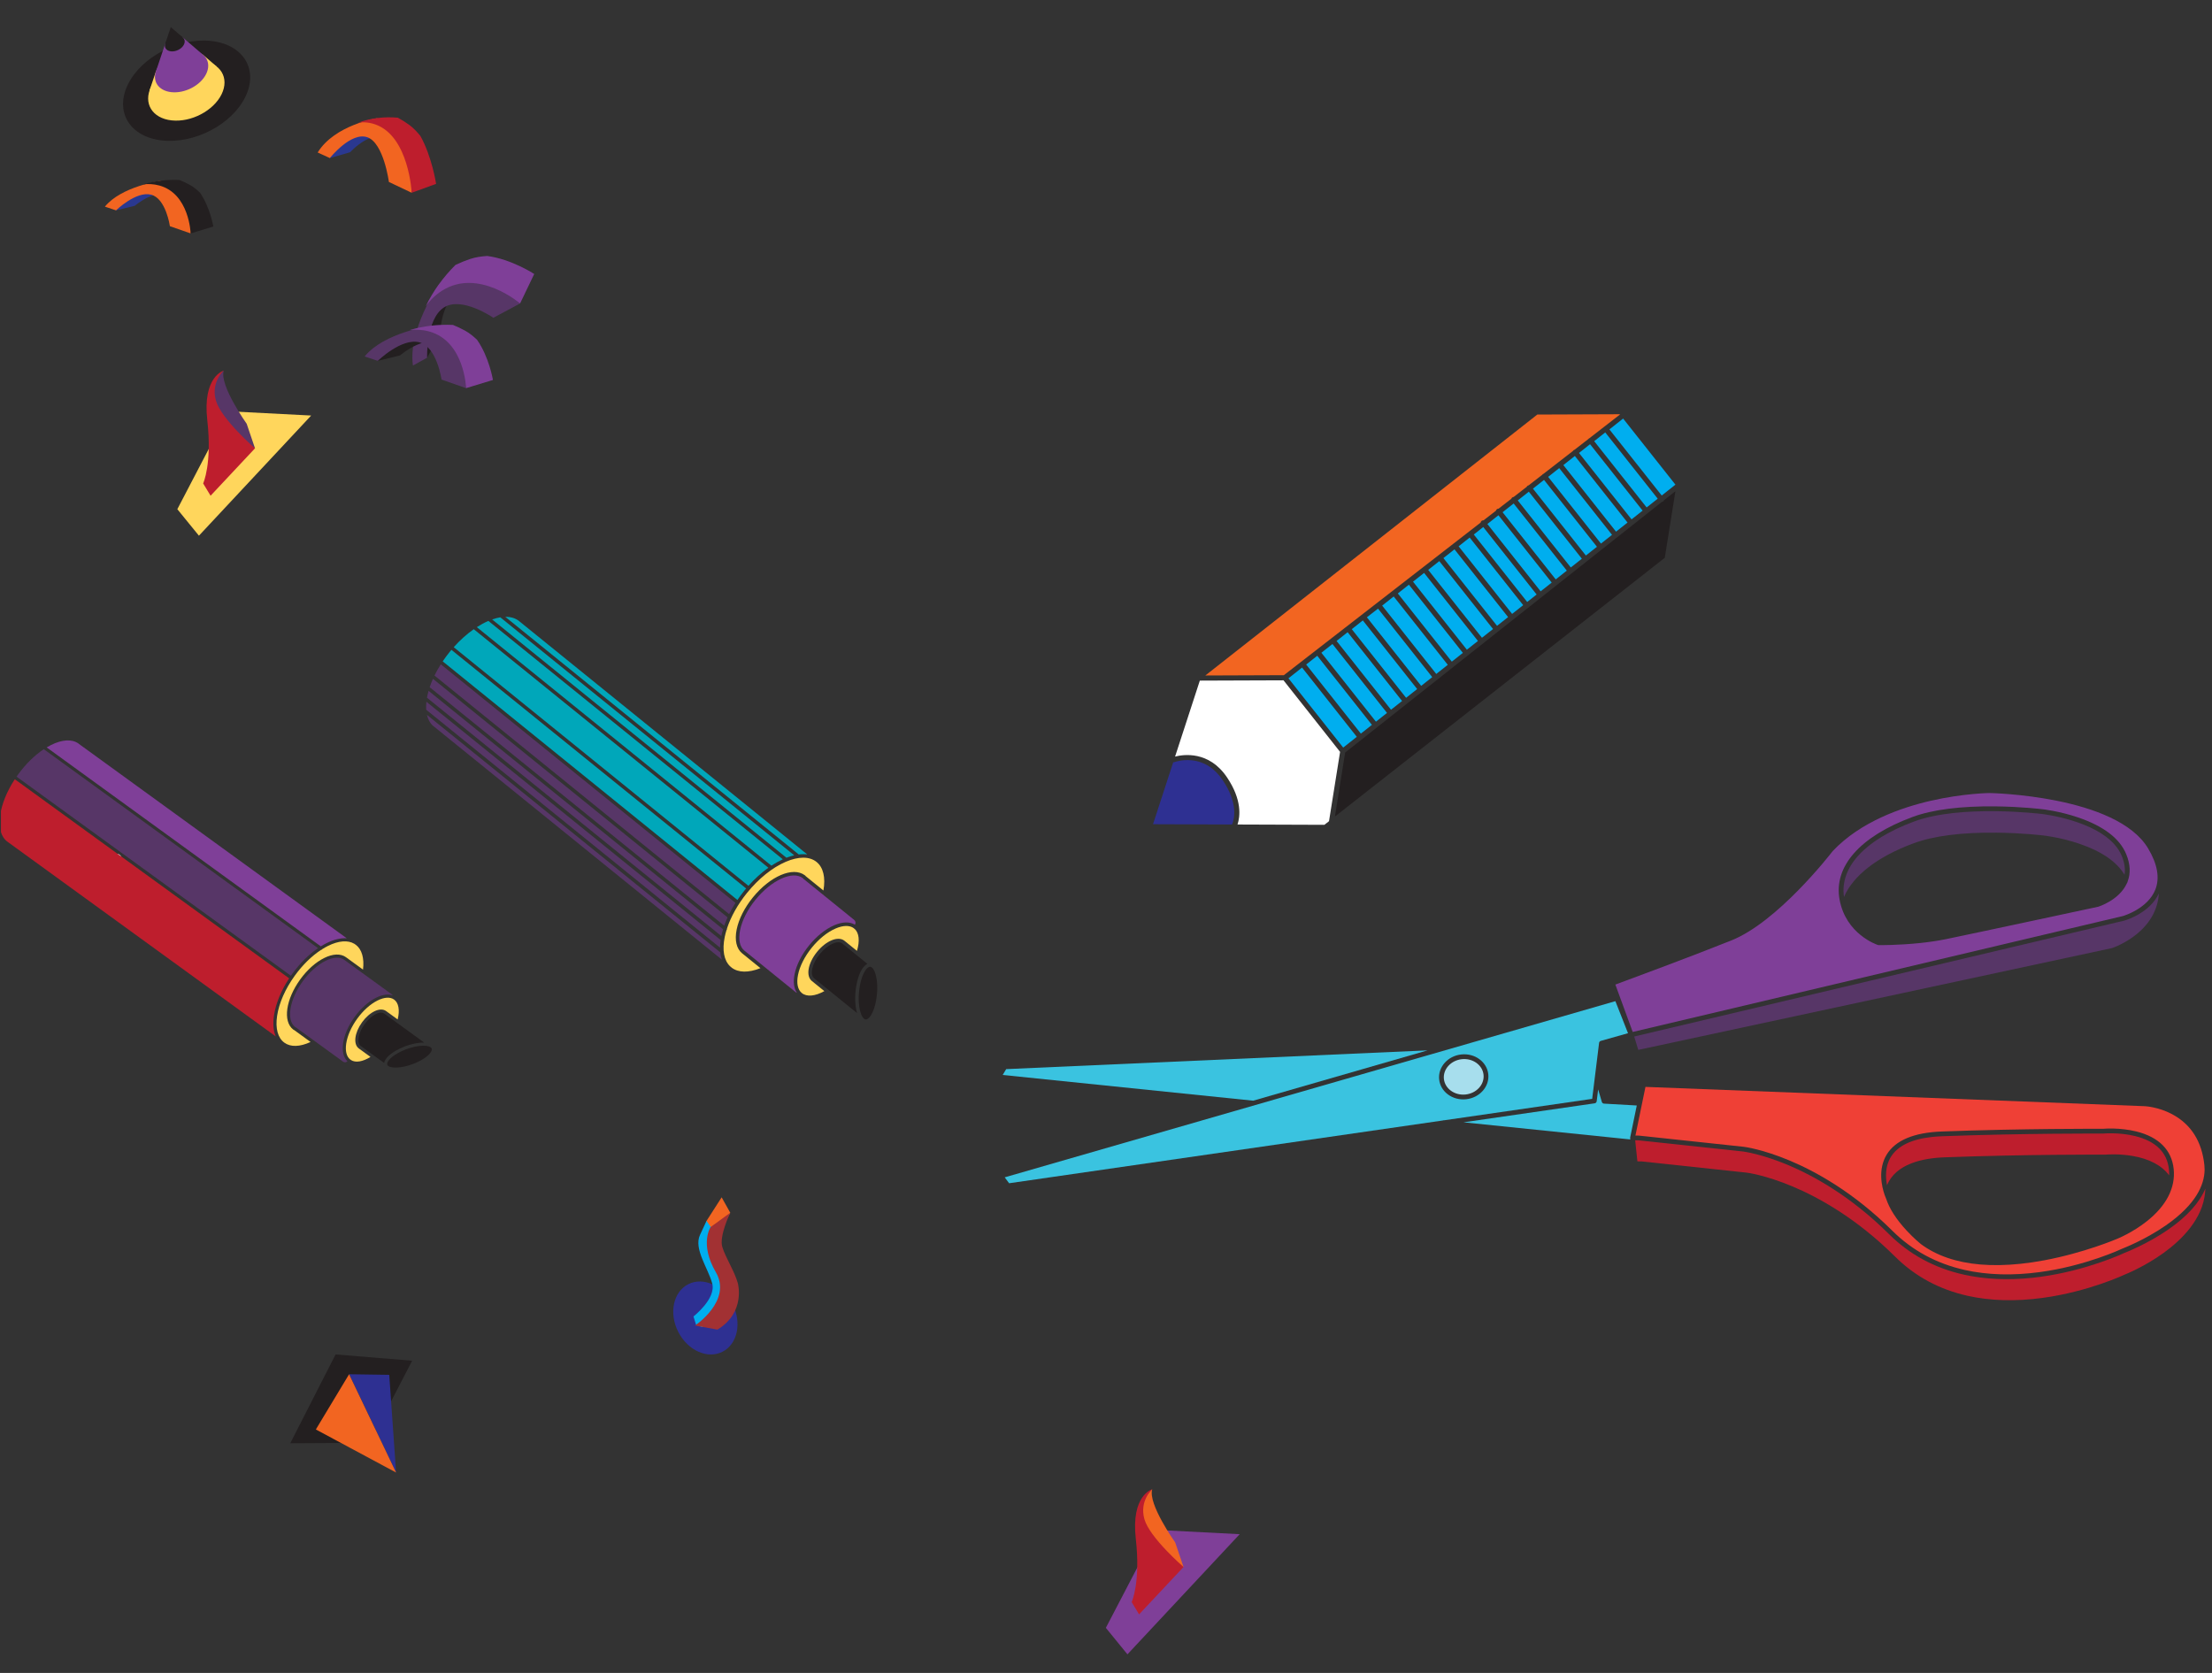 <?xml version="1.0" encoding="UTF-8" standalone="no"?><!DOCTYPE svg PUBLIC "-//W3C//DTD SVG 1.1//EN" "http://www.w3.org/Graphics/SVG/1.1/DTD/svg11.dtd"><svg width="100%" height="100%" viewBox="0 0 275 208" version="1.1" xmlns="http://www.w3.org/2000/svg" xmlns:xlink="http://www.w3.org/1999/xlink" xml:space="preserve" xmlns:serif="http://www.serif.com/" style="fill-rule:evenodd;clip-rule:evenodd;stroke-linejoin:round;stroke-miterlimit:2;"><rect x="0" y="0" width="275" height="208" fill="#333333" stroke="none"/><rect id="Artboard13" x="0.117" y="0.872" width="274.224" height="206.563" style="fill:none;"/><clipPath id="_clip1"><rect x="0.117" y="0.872" width="274.224" height="206.563"/></clipPath><g clip-path="url(#_clip1)"><g><g><clipPath id="_clip2"><path d="M-10.122,6.67l22.332,212.469l266.706,-28.032l-22.332,-212.47l-266.706,28.033Z" clip-rule="nonzero"/></clipPath><g clip-path="url(#_clip2)"><path d="M13.216,108.545c0.555,-0.466 1.118,-0.923 1.689,-1.369c0.555,-0.436 -0.087,-1.32 -0.652,-0.888c-0.575,0.441 -1.143,0.891 -1.702,1.351c-0.558,0.458 0.11,1.371 0.665,0.906" style="fill:#fff;fill-rule:nonzero;"/><path d="M43.528,18.929c0,0 3.237,-3.558 4.92,-0.976l0.253,-0.717l-1.592,-1.408l-2.76,0.29l-2.472,1.475l-1.163,1.107l0.297,0.953l2.517,-0.724Z" style="fill:#2a3890;fill-rule:nonzero;"/><path d="M39.494,18.959l1.517,0.693c0,0 2.609,-3.293 4.652,-2.589c2.044,0.704 2.686,5.561 2.686,5.561l2.833,1.344l0.759,-5.267l-2.621,-3.073l-2.46,-0.923c0,0 -5.233,0.812 -7.366,4.254" style="fill:#f26521;fill-rule:nonzero;"/><path d="M20.162,17.464c-4.028,-0.434 -5.932,-3.557 -4.253,-6.974c1.678,-3.416 6.304,-5.834 10.331,-5.398c4.028,0.435 5.932,3.557 4.254,6.973c-1.679,3.417 -6.304,5.834 -10.332,5.399" style="fill:#231f20;fill-rule:nonzero;"/><path d="M21.339,14.969c-2.42,-0.261 -3.564,-2.137 -2.555,-4.189c1.008,-2.052 3.787,-3.504 6.207,-3.244c2.419,0.262 3.563,2.137 2.555,4.19c-1.009,2.053 -3.787,3.505 -6.207,3.243" style="fill:#ffd65c;fill-rule:nonzero;"/><path d="M21.303,12.294l2.78,0.09l2.847,-4.119l-1.778,-1.526c-1.502,1.564 -3.649,2.027 -5.747,2.081l-0.821,2.443l2.719,1.031Z" style="fill:#ffd65c;fill-rule:nonzero;"/><path d="M22.718,4.649l-1.485,-1.275l-0.691,2.057c0.817,0.109 1.594,-0.233 2.176,-0.782" style="fill:#231f20;fill-rule:nonzero;"/><path d="M25.152,6.739l-2.435,-2.09c-0.582,0.549 -1.359,0.891 -2.175,0.782l-1.138,3.389c2.098,-0.053 4.246,-0.517 5.748,-2.081" style="fill:#7f3f98;fill-rule:nonzero;"/><path d="M21.302,11.458c-1.688,-0.182 -2.486,-1.491 -1.783,-2.923c0.704,-1.432 2.643,-2.445 4.331,-2.263c1.688,0.183 2.486,1.491 1.782,2.923c-0.703,1.433 -2.642,2.445 -4.33,2.263" style="fill:#7f3f98;fill-rule:nonzero;"/><path d="M21.255,6.384c-0.629,-0.068 -0.926,-0.556 -0.664,-1.089c0.262,-0.534 0.984,-0.912 1.613,-0.844c0.629,0.068 0.927,0.556 0.664,1.09c-0.262,0.533 -0.984,0.911 -1.613,0.843" style="fill:#231f20;fill-rule:nonzero;"/><path d="M58.899,78.229l36.626,29.659c-0.861,0.616 -1.701,1.377 -2.478,2.249l-36.639,-29.67c0.781,-0.876 1.627,-1.633 2.491,-2.238" style="fill:#00a7ba;fill-rule:nonzero;"/><path d="M55.038,82.229c0.264,-0.392 0.548,-0.779 0.855,-1.157c0.075,-0.094 0.152,-0.185 0.229,-0.276l36.64,29.671c-0.077,0.09 -0.154,0.182 -0.229,0.274c-0.306,0.378 -0.591,0.765 -0.856,1.157l-36.639,-29.669Z" style="fill:#00a7ba;fill-rule:nonzero;"/><path d="M60.686,77.215c0.011,-0.005 0.022,-0.009 0.032,-0.014c0.001,0.001 0.001,0.001 0.002,0.002l36.598,29.636c-0.473,0.217 -0.948,0.481 -1.418,0.792l-36.622,-29.656c0.468,-0.301 0.94,-0.558 1.408,-0.76" style="fill:#00a7ba;fill-rule:nonzero;"/><path d="M98.736,106.341c-0.311,0.072 -0.634,0.174 -0.965,0.304l-36.586,-29.627c0.352,-0.124 0.691,-0.212 1.012,-0.265l36.539,29.588Z" style="fill:#00a7ba;fill-rule:nonzero;"/><path d="M100.363,106.237c-0.331,-0.045 -0.686,-0.044 -1.06,0.002l-36.484,-29.544c0.683,-0.011 1.268,0.166 1.719,0.531l35.825,29.011Z" style="fill:#00a7ba;fill-rule:nonzero;"/><path d="M107.417,126.661c-0.539,-0.437 -0.873,-2.2 -0.512,-4.129c0.263,-1.401 0.763,-2.169 1.142,-2.309c0.124,-0.045 0.237,-0.022 0.353,0.072c0.54,0.437 0.874,2.2 0.512,4.129c-0.262,1.401 -0.763,2.169 -1.142,2.309c-0.124,0.045 -0.236,0.022 -0.353,-0.072" style="fill:#231f20;fill-rule:nonzero;"/><path d="M106.552,125.96l-5.339,-4.324c-0.569,-0.46 -0.247,-1.839 0.703,-3.011c0.949,-1.173 2.23,-1.774 2.8,-1.314l3.122,2.529c-0.589,0.267 -1.108,1.255 -1.362,2.611c-0.241,1.288 -0.196,2.596 0.076,3.509" style="fill:#231f20;fill-rule:nonzero;"/><path d="M98.921,123.36l-6.37,-5.158c-0.004,-0.004 -0.009,-0.006 -0.014,-0.009c-0.575,-0.477 -0.763,-1.378 -0.528,-2.54c0.247,-1.221 0.927,-2.565 1.915,-3.786c1.974,-2.438 4.609,-3.645 5.873,-2.693c0.014,0.011 0.027,0.02 0.04,0.032c0.001,0 0.002,0.001 0.003,0.001c0.014,0.027 0.032,0.051 0.057,0.07l6.298,5.1c0.181,0.147 0.218,0.407 0.092,0.597c-0.645,-0.398 -1.55,-0.376 -2.581,0.07c-1.084,0.47 -2.193,1.36 -3.12,2.504c-0.927,1.145 -1.566,2.413 -1.8,3.572c-0.195,0.965 -0.091,1.767 0.289,2.32c-0.055,-0.016 -0.108,-0.043 -0.154,-0.08" style="fill:#7f3f98;fill-rule:nonzero;"/><path d="M99.689,123.472c-0.518,-0.419 -0.687,-1.224 -0.477,-2.265c0.221,-1.091 0.829,-2.293 1.713,-3.384c0.884,-1.091 1.932,-1.936 2.954,-2.378c0.939,-0.407 1.736,-0.422 2.255,-0.048c0.013,0.021 0.028,0.04 0.049,0.056c0.02,0.017 0.043,0.028 0.067,0.037c0.558,0.509 0.661,1.512 0.287,2.736l-1.548,-1.253c-0.778,-0.63 -2.277,-0.025 -3.413,1.378c-1.136,1.402 -1.416,2.995 -0.638,3.625l1.548,1.253c-1.157,0.641 -2.19,0.735 -2.797,0.243" style="fill:#ffd65c;fill-rule:nonzero;"/><path d="M90.952,120.304c-0.011,-0.015 -0.023,-0.029 -0.038,-0.041l-0.154,-0.125c-0.755,-0.733 -0.991,-2.012 -0.663,-3.633c0.058,-0.285 0.133,-0.575 0.223,-0.869c0.005,-0.005 0.011,-0.01 0.016,-0.016c0.042,-0.052 0.056,-0.117 0.044,-0.178c0.481,-1.468 1.342,-3.006 2.492,-4.427c1.432,-1.767 3.134,-3.137 4.793,-3.856c1.613,-0.698 2.981,-0.694 3.852,0.011c0.837,0.678 1.135,1.93 0.852,3.549l-2.198,-1.78c-0.001,-0.001 -0.002,-0.002 -0.003,-0.002c-0.014,-0.027 -0.032,-0.051 -0.057,-0.07c-0.016,-0.014 -0.035,-0.028 -0.052,-0.041c-1.475,-1.11 -4.318,0.105 -6.473,2.767c-1.032,1.274 -1.743,2.685 -2.004,3.974c-0.27,1.338 -0.024,2.395 0.694,2.976c0.006,0.005 0.013,0.009 0.02,0.013l2.244,1.817c-1.491,0.595 -2.754,0.573 -3.588,-0.069" style="fill:#ffd65c;fill-rule:nonzero;"/><path d="M54.799,82.595l36.638,29.669c-0.294,0.46 -0.558,0.926 -0.79,1.393l-36.631,-29.664c0.228,-0.467 0.49,-0.935 0.783,-1.398" style="fill:#573667;fill-rule:nonzero;"/><path d="M53.826,84.401l36.629,29.661c-0.158,0.347 -0.298,0.693 -0.418,1.036l-36.575,-29.618c-0.014,-0.012 -0.029,-0.021 -0.045,-0.028c0.115,-0.347 0.252,-0.699 0.409,-1.051" style="fill:#573667;fill-rule:nonzero;"/><path d="M53.28,85.893l36.613,29.648c-0.086,0.283 -0.158,0.564 -0.216,0.84l-36.594,-29.633c0.011,-0.062 0.022,-0.125 0.035,-0.188c0.044,-0.219 0.099,-0.443 0.162,-0.667" style="fill:#573667;fill-rule:nonzero;"/><path d="M53.011,87.251l36.58,29.622c-0.048,0.332 -0.072,0.651 -0.073,0.953l-36.531,-29.582c-0.022,-0.309 -0.014,-0.641 0.024,-0.993" style="fill:#573667;fill-rule:nonzero;"/><path d="M89.748,119.32l-35.813,-29.001c-0.015,-0.012 -0.031,-0.021 -0.048,-0.028c-0.4,-0.341 -0.671,-0.819 -0.808,-1.411l36.419,29.491c0.015,0.012 0.031,0.021 0.048,0.029c0.035,0.331 0.103,0.638 0.202,0.92" style="fill:#573667;fill-rule:nonzero;"/><path d="M54.217,22.86c0,0 -0.508,-3.377 -1.957,-5.962c-0.419,-0.504 -0.853,-0.987 -1.4,-1.383c-0.447,-0.325 -0.914,-0.615 -1.394,-0.88c-1.669,-0.151 -3.361,0.041 -4.942,0.614c0.705,-0.094 1.452,-0.034 2.223,0.255c4.101,1.539 4.435,8.463 4.435,8.463l3.035,-1.107Z" style="fill:#be1e2d;fill-rule:nonzero;"/><path d="M54.694,41.572c0,0 0.196,-5.548 3.427,-5.377l-0.294,-0.735l-2.327,0.551l-2.105,2.838l-1.026,3.379l-0.192,1.876l0.922,0.373l1.595,-2.905Z" style="fill:#231f20;fill-rule:nonzero;"/><path d="M51.339,45.449l1.76,-0.972c0,0 -0.144,-4.764 2.064,-6.232c2.208,-1.468 6.175,1.267 6.175,1.267l3.32,-1.782l-3.085,-4.358l-4.363,0.387l-2.711,1.716c0,0 -3.805,5.562 -3.16,9.974" style="fill:#573667;fill-rule:nonzero;"/><path d="M66.416,34.065c0,0 -2.811,-1.843 -5.848,-2.24c-0.708,0.053 -1.412,0.135 -2.15,0.384c-0.603,0.205 -1.198,0.45 -1.788,0.727c-1.502,1.49 -2.784,3.24 -3.701,5.148c0.524,-0.739 1.191,-1.412 2.04,-1.95c4.519,-2.86 9.689,1.596 9.689,1.596l1.758,-3.665Z" style="fill:#7f3f98;fill-rule:nonzero;"/><path d="M28.396,51.134l-6.35,12.175l2.685,3.295l13.956,-14.94l-10.291,-0.53Z" style="fill:#ffd65c;fill-rule:nonzero;"/><path d="M31.703,55.741l-1.034,-3.049c0,0 -3.425,-4.811 -2.854,-6.612c-1.837,1.423 -1.717,5.21 -1.717,5.21c0,0 1.301,4.153 5.605,4.451" style="fill:#573667;fill-rule:nonzero;"/><path d="M27.815,46.08c0,0 -2.662,0.718 -2.045,6.16c0.616,5.441 -0.514,7.867 -0.514,7.867l0.924,1.528l5.523,-5.894c0,0 -4.202,-3.638 -4.86,-5.936c-0.659,-2.299 0.972,-3.725 0.972,-3.725" style="fill:#be1e2d;fill-rule:nonzero;"/><path d="M49.732,44.19c0,0 3.622,-3.096 5.39,-0.954l0.294,-0.614l-1.7,-1.151l-3.016,0.317l-2.733,1.312l-1.298,0.969l0.3,0.799l2.763,-0.678Z" style="fill:#231f20;fill-rule:nonzero;"/><path d="M45.333,44.319l1.636,0.549c0,0 2.929,-2.858 5.14,-2.314c2.21,0.544 2.784,4.641 2.784,4.641l3.054,1.064l0.964,-4.48l-2.778,-2.534l-2.659,-0.719c0,0 -5.726,0.824 -8.141,3.793" style="fill:#573667;fill-rule:nonzero;"/><path d="M61.284,47.243c0,0 -0.467,-2.847 -1.979,-4.999c-0.444,-0.417 -0.905,-0.814 -1.491,-1.136c-0.479,-0.262 -0.98,-0.496 -1.498,-0.709c-1.815,-0.084 -3.665,0.122 -5.403,0.648c0.771,-0.096 1.583,-0.066 2.417,0.159c4.431,1.197 4.616,7.053 4.616,7.053l3.338,-1.016Z" style="fill:#7f3f98;fill-rule:nonzero;"/><path d="M16.759,25.583c0,0 3.061,-2.617 4.555,-0.807l0.249,-0.518l-1.437,-0.973l-2.549,0.268l-2.31,1.109l-1.097,0.818l0.253,0.676l2.336,-0.573Z" style="fill:#2a3890;fill-rule:nonzero;"/><path d="M13.04,25.692l1.383,0.464c0,0 2.476,-2.415 4.344,-1.955c1.868,0.459 2.353,3.921 2.353,3.921l2.581,0.9l0.815,-3.787l-2.348,-2.141l-2.247,-0.608c0,0 -4.84,0.696 -6.881,3.206" style="fill:#f26521;fill-rule:nonzero;"/><path d="M26.522,28.164c0,0 -0.394,-2.406 -1.673,-4.224c-0.375,-0.353 -0.764,-0.688 -1.26,-0.96c-0.405,-0.223 -0.828,-0.42 -1.266,-0.6c-1.534,-0.071 -3.098,0.103 -4.567,0.549c0.652,-0.084 1.339,-0.057 2.043,0.133c3.746,1.012 3.902,5.961 3.902,5.961l2.821,-0.859Z" style="fill:#231f20;fill-rule:nonzero;"/><path d="M181.68,131.103c1.684,-0.177 3.186,0.928 3.347,2.464c0.162,1.536 -1.078,2.929 -2.762,3.106c-1.685,0.177 -3.185,-0.928 -3.347,-2.464c-0.161,-1.536 1.077,-2.929 2.762,-3.106m-2.158,8.188l18.421,-2.666l0.858,-6.959c0.014,-0.119 0.099,-0.217 0.214,-0.249l3.382,-0.956l-1.57,-3.983l-75.922,21.906l0.551,0.733l53.909,-7.803c0.045,-0.02 0.095,-0.029 0.147,-0.024l0.01,0.001Z" style="fill:#3ac3e0;fill-rule:nonzero;"/><path d="M182.203,136.083c1.359,-0.143 2.361,-1.244 2.234,-2.454c-0.127,-1.211 -1.337,-2.079 -2.695,-1.936c-1.36,0.143 -2.362,1.243 -2.234,2.454c0.127,1.21 1.335,2.079 2.695,1.936" style="fill:#a7deed;fill-rule:nonzero;"/><path d="M155.724,136.845c0.02,0.002 0.038,0.006 0.057,0.012l21.699,-6.261l-52.39,2.332l-0.432,0.725l31.066,3.192Z" style="fill:#3ac3e0;fill-rule:nonzero;"/><path d="M199.411,137.218c-0.125,-0.007 -0.232,-0.092 -0.268,-0.212l-0.458,-1.558l-0.182,1.474c-0.016,0.133 -0.119,0.238 -0.251,0.257l-16.308,2.361l20.738,2.131l-0.017,-0.165c-0.001,-0.005 0,-0.009 -0.001,-0.014l0,-0.027c0.001,-0.013 0.002,-0.025 0.003,-0.037c0.001,-0.004 0,-0.009 0.002,-0.013l0.818,-3.966l-4.076,-0.231Z" style="fill:#3ac3e0;fill-rule:nonzero;"/><path d="M237.903,104.85c2.498,-0.925 5.972,-1.37 10.326,-1.322c3.233,0.035 5.773,0.345 5.798,0.348c0.082,0.009 2.147,0.235 4.474,1.027c2.77,0.941 4.656,2.237 5.624,3.859c0.117,-0.713 0.006,-1.49 -0.334,-2.321c-1.766,-4.315 -9.897,-5.234 -9.978,-5.243c-0.105,-0.013 -10.047,-1.209 -15.85,0.941c-6.1,2.259 -9.258,5.67 -8.714,9.385c1.14,-2.667 4.162,-5.011 8.654,-6.674" style="fill:#573667;fill-rule:nonzero;"/><path d="M274.148,148.195c0.011,-0.134 0.021,-0.273 0.029,-0.413c-0.736,1.756 -2.28,3.472 -4.586,5.072c-2.587,1.795 -5.291,2.854 -5.491,2.931c-0.259,0.122 -4.737,2.197 -10.436,2.967c-0.333,0.045 -0.664,0.085 -0.993,0.12c-3.065,0.322 -5.935,0.189 -8.543,-0.396c-3.623,-0.814 -6.747,-2.506 -9.284,-5.031c-4.768,-4.742 -9.439,-7.282 -12.518,-8.578c-3.338,-1.404 -5.577,-1.69 -5.599,-1.693l-12.87,-1.374l-0.128,-0.013l-0.44,-0.009l0.275,2.617l0.528,0.01c0.008,0.001 0.017,0.001 0.025,0.002l13.015,1.39c0.097,0.012 2.329,0.294 5.736,1.725c3.134,1.316 7.887,3.896 12.731,8.715c2.458,2.444 5.485,4.083 8.996,4.872c2.819,0.633 5.957,0.722 9.327,0.267c5.751,-0.777 10.226,-2.898 10.271,-2.92c0.006,-0.003 0.013,-0.006 0.02,-0.008c0.024,-0.01 2.394,-0.946 4.796,-2.686c2.191,-1.586 4.86,-4.187 5.139,-7.567" style="fill:#be1e2d;fill-rule:nonzero;"/><path d="M265.419,141.247c-1.975,-0.482 -3.904,-0.311 -3.924,-0.309c-0.01,0.001 -0.018,0.001 -0.028,0.002c-0.099,-0.001 -9.964,-0.044 -20.043,0.334c-0.413,0.016 -0.807,0.044 -1.184,0.083c-2.588,0.272 -4.326,1.112 -5.176,2.505c-0.704,1.156 -0.663,2.496 -0.469,3.495c1.104,-2.65 4.406,-3.361 7.144,-3.463c9.916,-0.373 19.626,-0.338 20.054,-0.336c0.172,-0.015 1.628,-0.126 3.324,0.164c2.092,0.357 3.652,1.187 4.556,2.414c0.008,-0.245 -0.001,-0.491 -0.027,-0.739c-0.223,-2.125 -1.645,-3.521 -4.227,-4.15" style="fill:#be1e2d;fill-rule:nonzero;"/><path d="M264.085,114.466c-0.004,0.001 -0.008,0.002 -0.012,0.003l-60.904,14.404l0.501,1.664l58.903,-12.66c0.156,-0.053 1.75,-0.61 3.22,-1.864c1.607,-1.371 2.479,-3.024 2.603,-4.93c-1.151,2.476 -4.179,3.346 -4.311,3.383" style="fill:#573667;fill-rule:nonzero;"/><path d="M237.757,101.582c2.498,-0.925 5.972,-1.37 10.326,-1.322c3.233,0.035 5.773,0.345 5.799,0.348c0.081,0.009 2.146,0.235 4.473,1.027c3.169,1.077 5.182,2.618 5.986,4.58c0.504,1.232 0.559,2.371 0.168,3.392c-0.004,0.07 -0.031,0.136 -0.078,0.188c-0.013,0.029 -0.025,0.058 -0.038,0.086c-0.963,2.039 -3.43,2.822 -3.534,2.854c-0.009,0.003 -0.018,0.005 -0.026,0.007c-0.149,0.032 -15.006,3.223 -18.882,4.02c-1.071,0.22 -2.181,0.376 -3.229,0.486c-2.78,0.292 -5.129,0.264 -5.161,0.264c-0.03,-0.001 -0.059,-0.006 -0.088,-0.015c-0.163,-0.053 -3.984,-1.345 -4.775,-5.656c-0.754,-4.108 2.548,-7.848 9.059,-10.259m-22.523,15.352c-5.162,2.062 -12.857,4.909 -14.409,5.481l2.157,5.892l60.948,-14.414c0.135,-0.04 3.086,-0.929 4.02,-3.271c0.578,-1.451 0.277,-3.18 -0.894,-5.14c-3.933,-6.577 -19.568,-6.88 -19.726,-6.882c-0.024,0.001 -3.249,0.039 -7.253,0.953c-3.674,0.838 -8.777,2.606 -12.231,6.268c-0.386,0.5 -6.86,8.814 -12.612,11.113" style="fill:#7f3f98;fill-rule:nonzero;"/><path d="M266.892,151.848c-1.81,1.431 -3.66,2.17 -3.738,2.201c-0.032,0.014 -4.037,1.719 -8.999,2.648c-1.012,0.189 -1.997,0.334 -2.949,0.434c-1.792,0.188 -3.471,0.218 -5.014,0.087c-2.977,-0.254 -5.461,-1.108 -7.383,-2.539c-0.041,-0.033 -0.847,-0.679 -1.784,-1.691c-1.26,-1.362 -2.109,-2.676 -2.522,-3.904c-0.025,-0.056 -0.099,-0.225 -0.188,-0.477c-0.01,-0.02 -0.018,-0.042 -0.023,-0.064c-0.342,-1 -0.851,-3.156 0.266,-4.989c1.083,-1.776 3.385,-2.742 6.844,-2.871c9.916,-0.373 19.626,-0.338 20.053,-0.336c0.202,-0.017 2.104,-0.163 4.105,0.325c2.811,0.685 4.427,2.297 4.676,4.664c0.246,2.336 -0.91,4.588 -3.344,6.512m3.182,-13.299c-1.745,-0.938 -3.41,-1.01 -3.427,-1.011l-62.079,-2.401l-1.247,6.049l0.433,0.008c0.008,0.001 0.017,0.001 0.025,0.002l0.141,0.015l12.874,1.375c0.097,0.011 2.329,0.294 5.736,1.725c3.134,1.316 7.887,3.895 12.731,8.714c2.458,2.445 5.485,4.084 8.996,4.873c2.819,0.632 5.957,0.722 9.327,0.267c5.751,-0.777 10.226,-2.898 10.271,-2.92c0.007,-0.003 0.015,-0.006 0.023,-0.009c0.027,-0.011 2.768,-1.058 5.385,-2.876c3.807,-2.644 4.775,-5.092 4.817,-6.848c-0.004,-0.031 -0.003,-0.062 0.002,-0.093c0.001,-0.192 -0.008,-0.376 -0.027,-0.55c-0.309,-2.94 -1.648,-5.066 -3.981,-6.32" style="fill:#ef4036;fill-rule:nonzero;"/><path d="M0.927,104.654c-0.811,-0.589 -1.131,-1.769 -0.902,-3.322c0.208,-1.412 0.847,-2.969 1.815,-4.447l34.108,24.755c-1.005,1.529 -1.668,3.148 -1.885,4.619c-0.152,1.027 -0.075,1.911 0.214,2.6l-33.35,-24.205Z" style="fill:#be1e2d;fill-rule:nonzero;"/><path d="M53.689,130.503c-0.033,0.36 -0.579,0.97 -1.728,1.521c-1.581,0.759 -3.181,0.879 -3.684,0.515c-0.108,-0.079 -0.154,-0.17 -0.143,-0.288c0.032,-0.36 0.579,-0.97 1.728,-1.521c1.581,-0.76 3.181,-0.879 3.683,-0.515c0.109,0.079 0.155,0.17 0.144,0.288" style="fill:#231f20;fill-rule:nonzero;"/><path d="M49.693,130.378c-1.112,0.534 -1.845,1.211 -1.938,1.781l-2.908,-2.11c-0.529,-0.384 -0.307,-1.63 0.485,-2.722c0.792,-1.091 1.908,-1.688 2.437,-1.304l4.971,3.607c-0.851,-0.023 -1.991,0.241 -3.047,0.748" style="fill:#231f20;fill-rule:nonzero;"/><path d="M49.439,126.753l-1.441,-1.046c-0.724,-0.525 -2.034,0.086 -2.981,1.391c-0.948,1.306 -1.123,2.741 -0.399,3.266l1.441,1.046c-0.97,0.606 -1.86,0.75 -2.429,0.387c-0.013,-0.019 -0.028,-0.036 -0.048,-0.051c-0.018,-0.013 -0.038,-0.022 -0.059,-0.028c-0.444,-0.362 -0.615,-1.053 -0.482,-1.958c0.146,-0.985 0.632,-2.086 1.369,-3.102c0.737,-1.016 1.634,-1.819 2.524,-2.262c0.851,-0.423 1.584,-0.464 2.066,-0.114c0.565,0.41 0.724,1.323 0.439,2.471" style="fill:#ffd65c;fill-rule:nonzero;"/><path d="M48.831,123.759c-0.565,-0.2 -1.282,-0.104 -2.07,0.288c-0.946,0.47 -1.893,1.316 -2.666,2.382c-0.774,1.066 -1.285,2.228 -1.439,3.274c-0.146,0.993 0.045,1.78 0.538,2.244c-0.135,0.153 -0.368,0.181 -0.537,0.059l-5.863,-4.255c-0.022,-0.017 -0.047,-0.027 -0.073,-0.033c-0.001,0 -0.002,-0.001 -0.003,-0.002c-0.012,-0.009 -0.024,-0.018 -0.036,-0.027c-1.115,-0.871 -0.683,-3.425 0.964,-5.695c0.824,-1.136 1.827,-2.034 2.824,-2.53c0.95,-0.473 1.771,-0.519 2.316,-0.133c0.003,0.004 0.007,0.007 0.011,0.01l5.929,4.303c0.043,0.031 0.078,0.071 0.105,0.115" style="fill:#573667;fill-rule:nonzero;"/><path d="M45.132,120.554l-2.088,-1.516c-0.006,-0.005 -0.011,-0.01 -0.017,-0.015c-0.668,-0.484 -1.637,-0.452 -2.73,0.091c-1.052,0.524 -2.106,1.466 -2.966,2.651c-1.799,2.479 -2.189,5.216 -0.888,6.231c0.015,0.012 0.031,0.024 0.047,0.035c0.022,0.017 0.047,0.027 0.073,0.033c0.001,0 0.002,0.001 0.003,0.002l2.046,1.485c-1.332,0.619 -2.482,0.652 -3.261,0.087c-0.811,-0.589 -1.132,-1.769 -0.902,-3.323c0.236,-1.599 1.023,-3.386 2.218,-5.031c0.96,-1.322 2.088,-2.423 3.244,-3.178c0.055,-0.004 0.108,-0.031 0.143,-0.079c0.004,-0.006 0.007,-0.012 0.011,-0.018c0.232,-0.146 0.465,-0.278 0.698,-0.394c1.324,-0.659 2.483,-0.752 3.291,-0.269l0.143,0.103c0.014,0.011 0.029,0.018 0.044,0.023c0.747,0.572 1.06,1.657 0.891,3.082" style="fill:#ffd65c;fill-rule:nonzero;"/><path d="M9.738,92.432c0.01,0.013 0.022,0.025 0.036,0.034l33.338,24.196c-0.741,-0.056 -1.6,0.146 -2.523,0.604c-0.235,0.118 -0.471,0.252 -0.705,0.398l-34.083,-24.738c0.179,-0.106 0.359,-0.204 0.539,-0.294c1.383,-0.688 2.587,-0.759 3.398,-0.2" style="fill:#7f3f98;fill-rule:nonzero;"/><path d="M5.452,93.147c0.01,0.012 0.021,0.023 0.034,0.032l34.048,24.711c-1.138,0.777 -2.241,1.868 -3.182,3.165c-0.063,0.087 -0.124,0.174 -0.185,0.262l-34.108,-24.755c0.061,-0.088 0.122,-0.175 0.185,-0.261c0.95,-1.309 2.064,-2.4 3.208,-3.154" style="fill:#573667;fill-rule:nonzero;"/><path d="M84.311,165.58c-1.173,-2.32 -0.61,-4.967 1.259,-5.912c1.868,-0.944 4.333,0.171 5.507,2.491c1.173,2.32 0.609,4.967 -1.259,5.911c-1.868,0.945 -4.334,-0.17 -5.507,-2.49" style="fill:#2e3092;fill-rule:nonzero;"/><path d="M90.788,150.784l-1.071,-1.916l-1.881,2.931l-0.495,2.093l1.677,0.143l1.77,-3.251Z" style="fill:#f26521;fill-rule:nonzero;"/><path d="M86.545,164.741l-0.332,-1.061c0,0 2.831,-2.2 2.332,-4.098c-0.499,-1.899 -2.329,-4.302 -1.519,-6.043l0.81,-1.741l0.946,1.366c0,0 0.858,4.533 1.6,5.899c0.742,1.366 -1.044,4.112 -1.044,4.112l-1.995,1.828l-0.798,-0.262Z" style="fill:#00aeef;fill-rule:nonzero;"/><path d="M91.726,159.527c0,0 1.025,3.647 -2.535,5.788l-2.782,-0.505c0,0 4.646,-3.1 2.586,-6.633c-2.06,-3.533 -0.652,-5.611 -0.652,-5.611l2.444,-1.782c0,0 -1.404,2.895 -0.989,4.255c0.415,1.361 1.485,2.937 1.928,4.488" style="fill:#a23133;fill-rule:nonzero;"/><path d="M47.258,176.871l3.98,-7.688l-9.518,-0.781l-5.634,11.044l9.585,-0.054l1.587,-2.521Z" style="fill:#231f20;fill-rule:nonzero;"/><path d="M49.243,183.086l-0.852,-12.148l-4.991,-0.074l5.843,12.222Z" style="fill:#2e3092;fill-rule:nonzero;"/><path d="M43.4,170.864l5.843,12.222l-9.976,-5.357l4.133,-6.865Z" style="fill:#f26521;fill-rule:nonzero;"/><path d="M201.789,52.04l6.504,8.218l-1.706,1.35l-6.503,-8.218l1.705,-1.35Z" style="fill:#00aeef;"/><path d="M199.568,53.763l6.521,8.24l-1.376,1.089l-6.521,-8.24l1.376,-1.089Z" style="fill:#00aeef;"/><path d="M173.267,74.163l6.724,8.496l-1.434,1.135l-6.724,-8.496l1.434,-1.135Z" style="fill:#00aeef;"/><path d="M161.874,83l6.806,8.612l-1.691,1.337l-6.807,-8.612l1.692,-1.337Z" style="fill:#00aeef;"/><path d="M163.763,81.535l6.797,8.589l-1.376,1.089l-6.797,-8.589l1.376,-1.089Z" style="fill:#00aeef;"/><path d="M165.653,80.07l6.782,8.569l-1.376,1.09l-6.783,-8.57l1.377,-1.089Z" style="fill:#00aeef;"/><path d="M167.541,78.604l6.768,8.552l-1.376,1.088l-6.767,-8.551l1.375,-1.089Z" style="fill:#00aeef;"/><path d="M169.43,77.138l6.754,8.534l-1.376,1.089l-6.754,-8.533l1.376,-1.09Z" style="fill:#00aeef;"/><path d="M176.683,85.277l-6.75,-8.528l1.387,-1.075c0.001,0 0.002,0.001 0.003,0.003l6.735,8.511l-1.375,1.089Z" style="fill:#00aeef;fill-rule:nonzero;"/><path d="M175.157,72.697l6.709,8.477l-1.376,1.09l-6.71,-8.478l1.377,-1.089Z" style="fill:#00aeef;"/><path d="M177.046,71.233l6.694,8.459l-1.376,1.089l-6.694,-8.46l1.376,-1.088Z" style="fill:#00aeef;"/><path d="M178.935,69.766l6.68,8.441l-1.376,1.089l-6.68,-8.44l1.376,-1.09Z" style="fill:#00aeef;"/><path d="M180.824,68.301l6.665,8.424l-1.375,1.088l-6.666,-8.423l1.376,-1.089Z" style="fill:#00aeef;"/><path d="M182.713,66.836l6.651,8.404l-1.376,1.089l-6.65,-8.404l1.375,-1.089Z" style="fill:#00aeef;"/><path d="M184.399,65.529l6.638,8.387l-1.174,0.93l-6.638,-8.388l1.174,-0.929Z" style="fill:#00aeef;"/><path d="M186.288,64.064l6.623,8.37l-1.375,1.088l-6.623,-8.37l1.375,-1.088Z" style="fill:#00aeef;"/><path d="M188.178,62.598l6.609,8.35l-1.376,1.09l-6.61,-8.351l1.377,-1.089Z" style="fill:#00aeef;"/><path d="M190.066,61.133l6.594,8.333l-1.376,1.089l-6.593,-8.334l1.375,-1.088Z" style="fill:#00aeef;"/><path d="M191.955,59.667l6.58,8.315l-1.376,1.088l-6.58,-8.314l1.376,-1.089Z" style="fill:#00aeef;"/><path d="M193.845,58.202l6.565,8.295l-1.376,1.089l-6.565,-8.295l1.376,-1.089Z" style="fill:#00aeef;"/><path d="M195.789,56.694l6.55,8.277l-1.431,1.132l-6.549,-8.277l1.43,-1.132Z" style="fill:#00aeef;"/><path d="M197.678,55.229l6.535,8.258l-1.375,1.088l-6.535,-8.257l1.375,-1.089Z" style="fill:#00aeef;"/><path d="M191.123,51.542l10.242,-0.039l0.03,0.037l-3.794,2.943c-0.026,0.012 -0.051,0.024 -0.074,0.043c-0.021,0.016 -0.037,0.035 -0.053,0.056l-1.722,1.335c-0.043,0.009 -0.087,0.029 -0.125,0.059c-0.036,0.029 -0.064,0.065 -0.085,0.104l-1.839,1.426c-0.001,0.001 -0.001,0.001 -0.002,0.002c-0.001,0 -0.001,0.001 -0.002,0.001l-1.802,1.398c-0.034,0.012 -0.068,0.028 -0.097,0.051c-0.027,0.022 -0.049,0.049 -0.068,0.077l-1.691,1.312c-0.05,0.009 -0.099,0.028 -0.142,0.062c-0.04,0.032 -0.07,0.073 -0.091,0.118l-1.63,1.265c-0.063,0.004 -0.127,0.025 -0.18,0.068c-0.051,0.041 -0.087,0.094 -0.105,0.153l-1.586,1.23c-0.073,-0.002 -0.147,0.018 -0.209,0.068c-0.061,0.047 -0.098,0.111 -0.112,0.181l-1.551,1.203c-0.082,-0.01 -0.168,0.011 -0.238,0.066c-0.069,0.054 -0.109,0.131 -0.118,0.21l-24.467,18.978l-9.763,0.037l41.274,-32.444Z" style="fill:#f26521;fill-rule:nonzero;"/><path d="M145.858,94.77c0.051,0.008 0.105,0.004 0.156,-0.016c0.01,-0.003 0.899,-0.335 2.088,-0.228c1.592,0.146 2.913,0.985 3.924,2.495c1.889,2.819 1.454,4.747 1.15,5.491l-9.829,-0.035l2.511,-7.707Z" style="fill:#2e3092;fill-rule:nonzero;"/><path d="M164.65,102.553l-10.799,-0.039c0.333,-1.006 0.575,-3.054 -1.297,-5.847c-2.259,-3.373 -5.481,-2.855 -6.467,-2.597l3.079,-9.45c0.016,0.003 0.033,0.005 0.051,0.004l10.351,-0.038l7.033,8.898l-1.377,8.619l-0.574,0.45Z" style="fill:#fff;fill-rule:nonzero;"/><path d="M206.969,69.352l-41.009,32.172l1.271,-7.955l11.396,-9.02c0.029,-0.011 0.059,-0.026 0.085,-0.047c0.026,-0.021 0.047,-0.045 0.064,-0.072l26.017,-20.59c0.025,-0.012 0.05,-0.025 0.072,-0.043c0.023,-0.018 0.042,-0.039 0.058,-0.06l1.672,-1.324c0.061,-0.005 0.12,-0.026 0.172,-0.066c0.051,-0.041 0.087,-0.095 0.106,-0.153l1.418,-1.123l-1.322,8.281Z" style="fill:#231f20;fill-rule:nonzero;"/><path d="M143.831,190.221l-6.35,12.175l2.685,3.294l13.956,-14.94l-10.291,-0.529Z" style="fill:#7f3f98;fill-rule:nonzero;"/><path d="M147.138,194.827l-1.035,-3.049c0,0 -3.424,-4.811 -2.853,-6.612c-1.837,1.422 -1.718,5.21 -1.718,5.21c0,0 1.302,4.153 5.606,4.451" style="fill:#f26521;fill-rule:nonzero;"/><path d="M143.25,185.166c0,0 -2.663,0.719 -2.046,6.16c0.617,5.441 -0.513,7.867 -0.513,7.867l0.923,1.528l5.524,-5.894c0,0 -4.202,-3.637 -4.861,-5.936c-0.658,-2.299 0.973,-3.725 0.973,-3.725" style="fill:#be1e2d;fill-rule:nonzero;"/></g></g></g></g></svg>